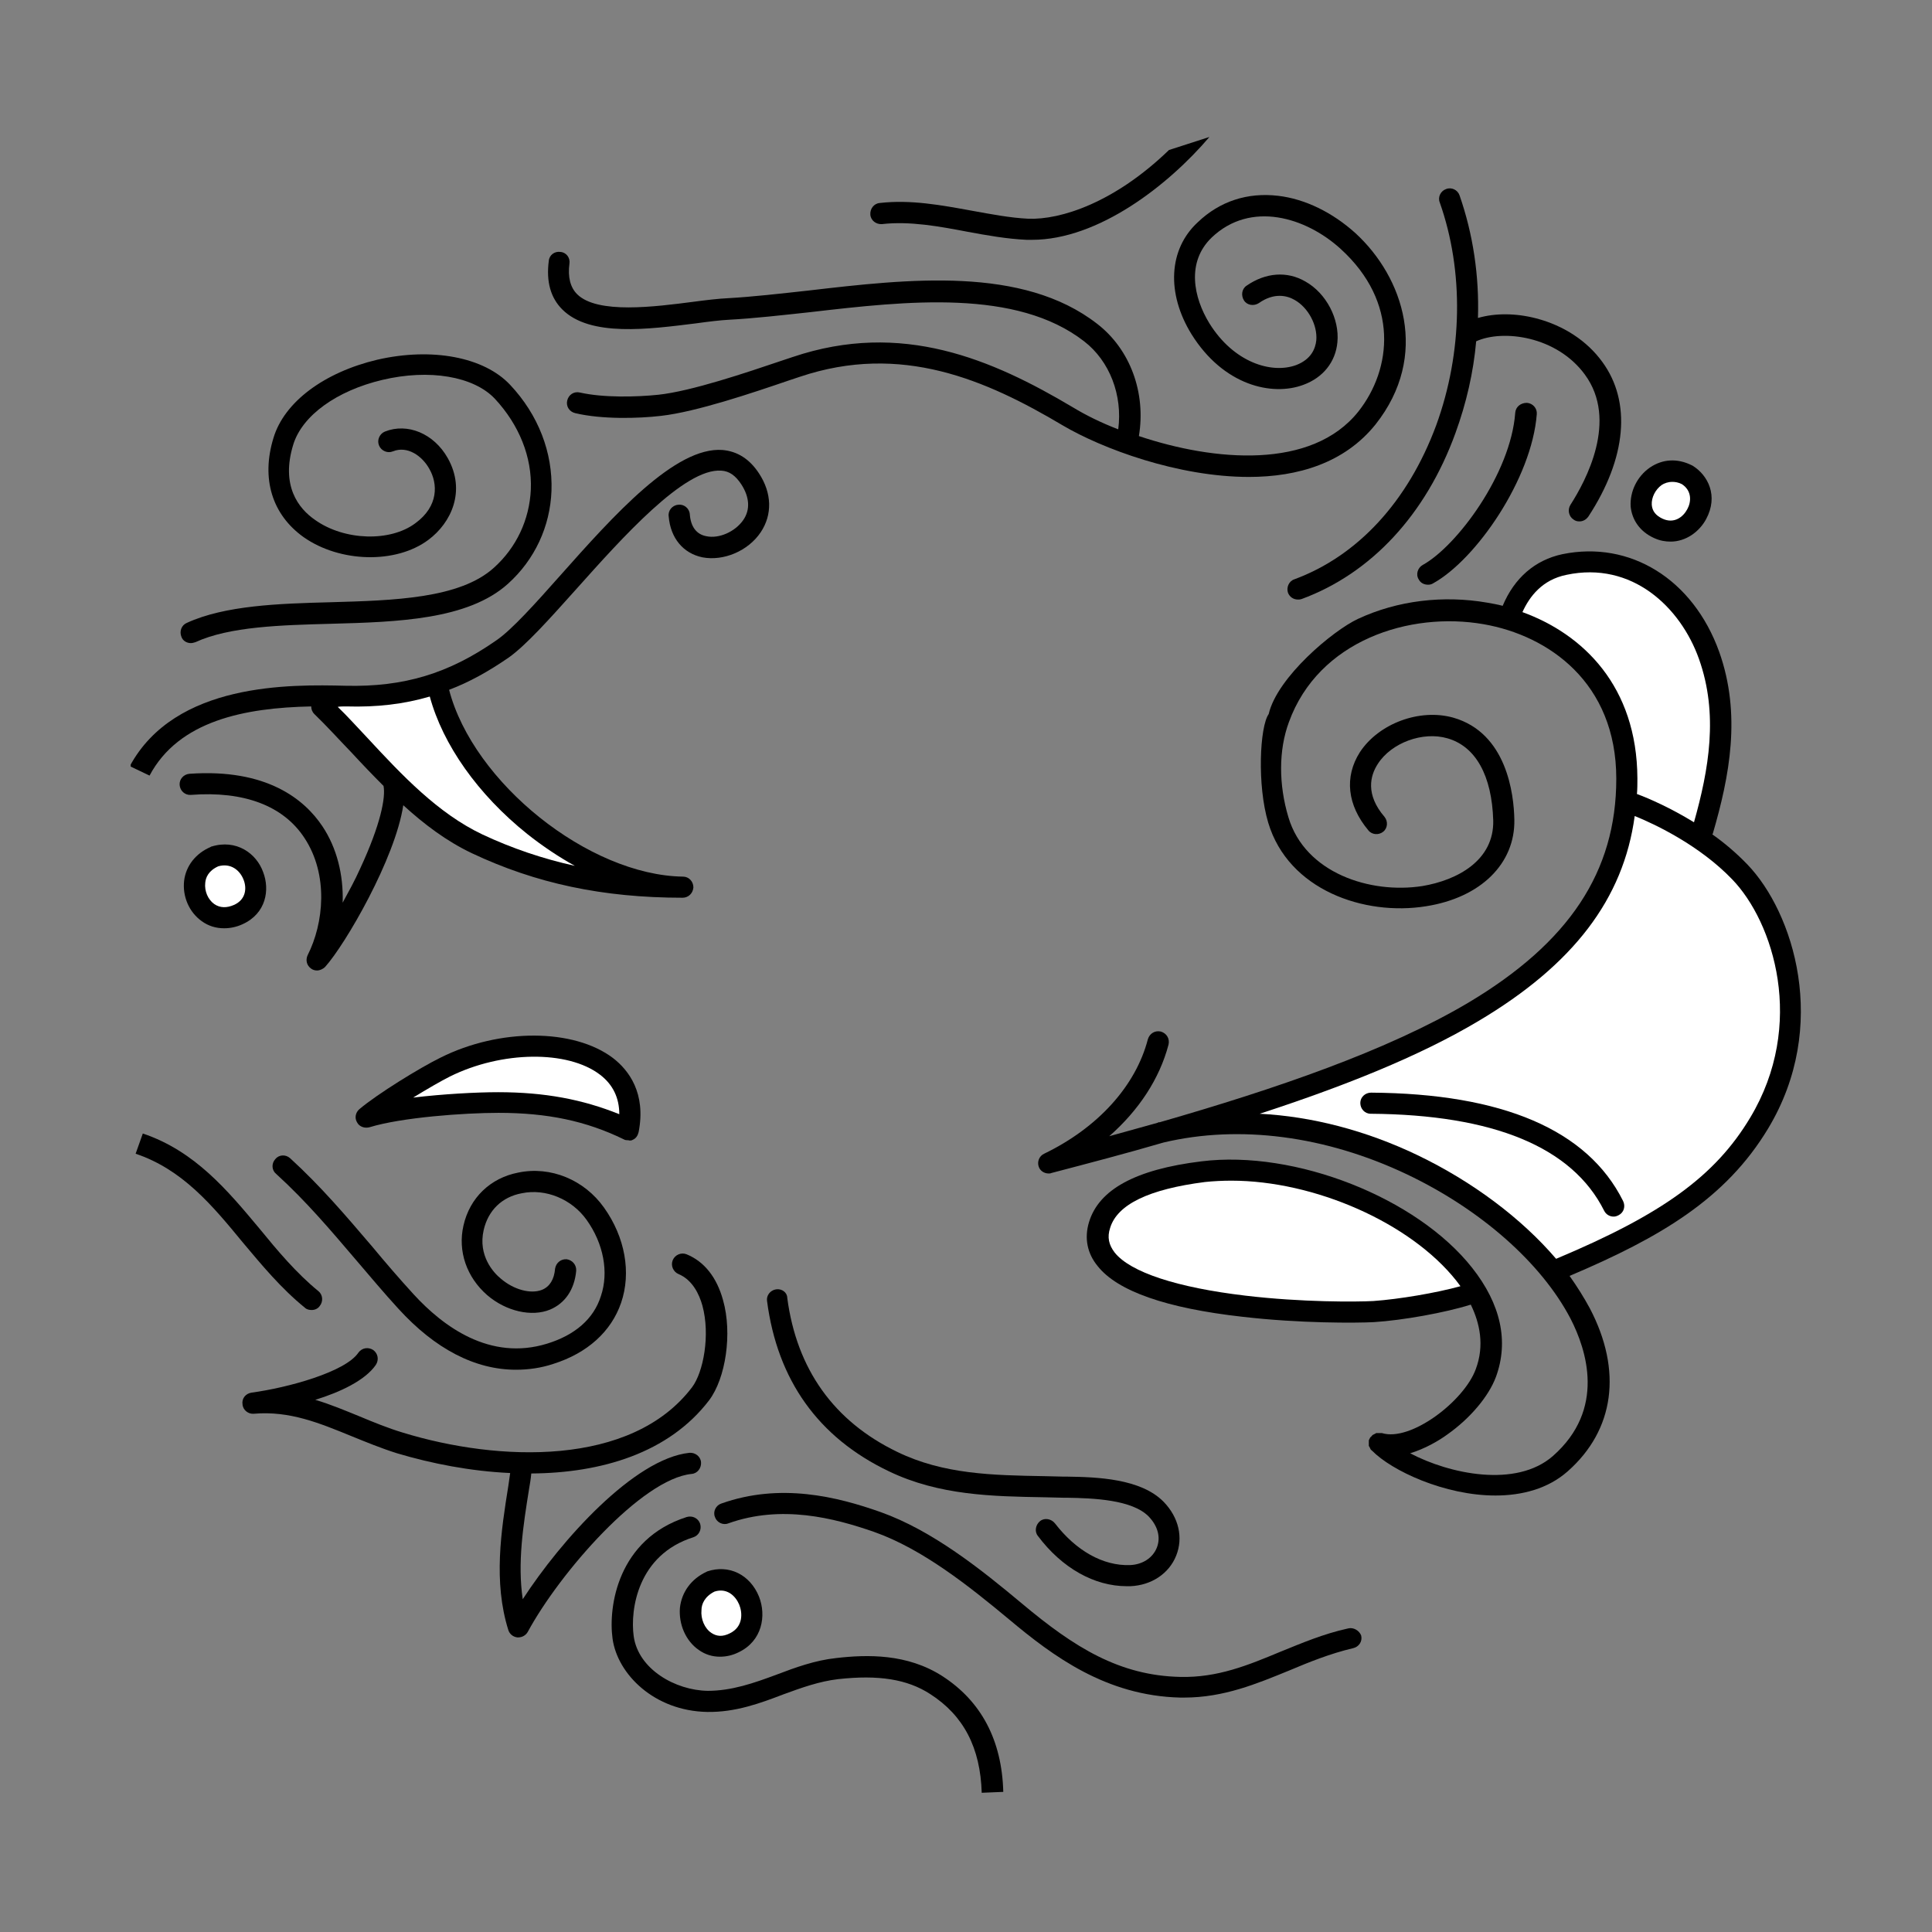 <?xml version="1.0" encoding="utf-8"?>
<!-- Generator: Adobe Illustrator 27.8.1, SVG Export Plug-In . SVG Version: 6.00 Build 0)  -->
<svg version="1.1" id="Layer_1" xmlns="http://www.w3.org/2000/svg" xmlns:xlink="http://www.w3.org/1999/xlink" x="0px" y="0px"
	 viewBox="0 0 430.2 430.2" style="enable-background:new 0 0 430.2 430.2;" xml:space="preserve">
<rect x="0" y="0" width="430.2" height="430.2" fill="#808080" stroke="none"/>
<style type="text/css">
	.st0{fill:#FFFFFF;stroke:#000000;stroke-miterlimit:10;}
	.st1{fill:#00AD99;}
	.st2{fill:#010101;}
	.st3{clip-path:url(#SVGID_00000096765128068779334170000005070084304131828159_);}
	.st4{clip-path:url(#SVGID_00000096765128068779334170000005070084304131828159_);fill:#FFFFFF;}
	.st5{clip-path:url(#SVGID_00000113353693185848111500000010075878783168512678_);}
	.st6{clip-path:url(#SVGID_00000113353693185848111500000010075878783168512678_);fill:#FFFFFF;}
	.st7{clip-path:url(#SVGID_00000048461399702123758840000013615975420827637382_);}
	.st8{clip-path:url(#SVGID_00000048461399702123758840000013615975420827637382_);fill:#FFFFFF;}
	.st9{clip-path:url(#SVGID_00000041998717891947798780000007688284181738300075_);}
	.st10{clip-path:url(#SVGID_00000121243210144680985170000003084701037003483016_);}
	.st11{clip-path:url(#SVGID_00000008129896307667948610000016931807616408519579_);}
	.st12{clip-path:url(#SVGID_00000008129896307667948610000016931807616408519579_);fill:#FFFFFF;}
	.st13{clip-path:url(#SVGID_00000025408433812681862130000006722281053065981063_);fill:#00AD98;}
	.st14{clip-path:url(#SVGID_00000025408433812681862130000006722281053065981063_);}
	.st15{clip-path:url(#SVGID_00000137094392522930869340000005900499220542414216_);}
	.st16{clip-path:url(#SVGID_00000071559290885071399830000010277820805395953591_);}
	.st17{clip-path:url(#SVGID_00000065761669111533124590000009736811202461093274_);}
	.st18{clip-path:url(#SVGID_00000010290011286631682400000000781226444041468846_);}
</style>
<g>
	<defs>
		<rect id="SVGID_00000067920348566753899630000011566365298251765421_" x="29.1" y="30.6" width="371.9" height="368.5"/>
	</defs>
	<clipPath id="SVGID_00000013183012145181286210000016760287937569871031_">
		<use xlink:href="#SVGID_00000067920348566753899630000011566365298251765421_"  style="overflow:visible;"/>
	</clipPath>
	<path style="clip-path:url(#SVGID_00000013183012145181286210000016760287937569871031_);" d="M375.6,193.6
		c-1.2-0.6-2.6-0.1-3.1,1.1c-15.8,33.5-31.8,39.2-36.4,40.1c-1.3,0.3-2.1,1.5-1.8,2.8c0.2,1.1,1.2,1.9,2.3,1.9c0.2,0,0.3,0,0.5-0.1
		c7.8-1.6,15.6-7.2,23.3-16.4c7.5-9,13-19.3,16.3-26.3C377.2,195.6,376.7,194.2,375.6,193.6"/>
	<path style="clip-path:url(#SVGID_00000013183012145181286210000016760287937569871031_);" d="M121.8,299.2
		c-12.7,3.9-23.1-3.8-29.7-11c-3.2-3.5-6.3-7.1-9.2-10.6c-5.9-6.9-11.4-13.4-18.3-19.7c-1-0.9-2.5-0.8-3.3,0.2
		c-0.9,1-0.8,2.5,0.2,3.3c6.7,6.1,12.1,12.5,17.9,19.3c3,3.5,6,7.1,9.3,10.7c8.2,9,17.1,13.6,26.2,13.6c2.8,0,5.6-0.4,8.3-1.3
		c7.6-2.4,12.9-7.2,15.1-13.6c2.3-6.7,0.9-14.6-3.8-21.2c-4.4-6.2-11.9-9.3-19.1-7.8c-6.2,1.2-10.8,5.6-12.2,11.8
		c-1.3,5.7,0.7,11.5,5.3,15.5c4.2,3.6,9.9,4.9,14,3.2c3.3-1.4,5.4-4.4,5.8-8.6c0.1-1.3-0.8-2.4-2.1-2.6c-1.3-0.1-2.4,0.8-2.6,2.1
		c-0.2,2.4-1.2,4-2.9,4.7c-2.5,1-6.3,0-9.2-2.5c-1.6-1.3-5.1-5.1-3.8-10.8c1-4.4,4.1-7.4,8.5-8.2c5.3-1.1,11.1,1.3,14.4,5.9
		c3.8,5.3,5,11.7,3.2,17C132.2,293.7,128,297.3,121.8,299.2"/>
	<path style="clip-path:url(#SVGID_00000013183012145181286210000016760287937569871031_);" d="M265.3,74.4
		c7.1,11.4,17.9,13.9,24.9,11.3c4.4-1.6,7.2-5.1,7.6-9.5c0.5-5.2-2.5-10.9-7.1-13.5c-4.1-2.4-8.9-2-13.1,0.9
		c-1.1,0.7-1.3,2.2-0.6,3.3c0.7,1.1,2.2,1.3,3.3,0.6c3.4-2.4,6.3-1.7,8-0.7c3,1.7,5.1,5.6,4.8,9c-0.2,1.8-1.1,4.2-4.5,5.5
		c-5.5,2-13.9-0.6-19.3-9.3c-3.5-5.7-5.2-13.6,0.5-19.1c8.7-8.3,21-4.5,28.7,2.5c13.1,11.9,11.4,26.8,4,36.2
		c-10.4,13.1-32.2,11.1-48.9,5.5c1.6-9.6-1.9-19.3-9.3-25c-16.6-12.9-42-10-64.3-7.4c-6.4,0.7-12.5,1.4-17.9,1.7
		c-2.1,0.1-4.7,0.4-7.7,0.8c-8.5,1.1-21.4,2.8-25.9-1.7c-1.5-1.5-2.1-3.8-1.7-6.8c0.2-1.3-0.7-2.5-2-2.6c-1.3-0.2-2.5,0.7-2.6,2
		c-0.6,4.6,0.4,8.2,3,10.8c6.2,6.2,19.3,4.4,29.8,3.1c2.9-0.4,5.4-0.7,7.3-0.8c5.6-0.3,11.7-1,18.2-1.7c21.5-2.5,45.8-5.2,60.9,6.5
		c5.7,4.4,8.6,12,7.6,19.6c-3.9-1.5-7.3-3.2-10.1-4.9c-18-10.7-38.1-19.4-62.4-11.2l-2.4,0.8c-8,2.7-20.1,6.8-27.5,7.6
		c-4.8,0.5-12.2,0.7-17.5-0.5c-1.3-0.3-2.5,0.5-2.8,1.8c-0.3,1.3,0.5,2.5,1.8,2.8c5.9,1.4,14,1.2,19.1,0.6
		c7.9-0.9,20.3-5.1,28.5-7.9l2.4-0.8c22.6-7.6,41.5,0.7,58.5,10.8c8.8,5.2,25.7,11.5,41.5,11.5c10.9,0,21.3-3.1,28.2-11.7
		c12.1-15.3,6.2-32.8-4.5-42.6c-5.1-4.6-11.2-7.6-17.2-8.3c-6.8-0.8-13,1.2-17.9,5.9C260.2,55.5,259.7,65.3,265.3,74.4"/>
	<path style="clip-path:url(#SVGID_00000013183012145181286210000016760287937569871031_);" d="M156.1,325.6
		c-0.1-1.3-1.3-2.2-2.6-2.1c-12.3,1.3-28.6,19.5-37.1,32.6c-1.2-8.1,0.1-16.4,1.4-24.5c0.2-1.2,0.4-2.3,0.5-3.5
		c15.5-0.1,30.6-4.5,39.6-16.3c3.7-4.9,5.2-14.9,3.1-22.3c-1.4-5.1-4.2-8.6-8.1-10.2c-1.2-0.5-2.6,0.1-3.1,1.3
		c-0.5,1.2,0.1,2.6,1.3,3.1c3.1,1.3,4.6,4.5,5.3,7c1.8,6.6,0.2,14.9-2.3,18.2c-13.5,17.8-43.2,16.6-64.4,10.1
		c-3.3-1-6.5-2.3-9.6-3.6c-3.2-1.3-6.5-2.7-9.9-3.7c5.5-1.7,11.1-4.3,13.5-7.8c0.7-1.1,0.5-2.5-0.6-3.3c-1.1-0.7-2.5-0.5-3.3,0.6
		c-2.9,4.3-15.7,7.8-23.8,8.9c-1.3,0.2-2.2,1.3-2,2.6c0.1,1.3,1.3,2.2,2.5,2.1c8-0.7,14.7,2.1,21.8,5c3.2,1.3,6.6,2.7,10.1,3.8
		c7.7,2.3,16.4,4,25.2,4.4c-0.1,0.9-0.3,1.9-0.4,2.8c-1.6,10-3.4,21.4,0,32.2c0.3,0.9,1.1,1.5,2,1.6c0.1,0,0.1,0,0.2,0
		c0.9,0,1.7-0.5,2.1-1.2c7.2-13.3,25.4-34.1,36.5-35.2C155.3,328.1,156.2,326.9,156.1,325.6"/>
	<path style="clip-path:url(#SVGID_00000013183012145181286210000016760287937569871031_);" d="M33.3,172.7
		c6.5-12.2,21.1-15.1,36-15.4c0,0.6,0.2,1.2,0.7,1.7c2.8,2.7,5.4,5.6,8.3,8.6c2.3,2.5,4.7,5,7.1,7.4c0.5,2.5-0.6,8.5-5.2,18.4
		c-1.2,2.7-2.6,5.2-3.9,7.6c0.2-6.2-1.3-12.2-4.5-17c-4-6-12.4-12.9-29.6-11.7c-1.3,0.1-2.3,1.2-2.2,2.5c0.1,1.3,1.2,2.3,2.5,2.2
		c11.8-0.9,20.6,2.4,25.3,9.6c5.4,8.2,4.3,19,0.7,26.1c-0.5,1.1-0.2,2.3,0.8,3c0.4,0.3,0.9,0.4,1.3,0.4c0.6,0,1.3-0.3,1.8-0.8
		c4.5-5,15.6-24.1,17.4-36c4.6,4.2,9.6,8,15.3,10.7c14.2,6.7,29.1,9.9,46.9,9.9c1.3,0,2.3-1,2.4-2.3c0-1.3-1-2.4-2.3-2.4
		c-21-0.3-46.7-20.9-52.1-41.6c4.5-1.7,8.8-4.1,13.3-7.2c3.8-2.7,9-8.5,15-15.2c10.2-11.4,24.1-27,32.3-26.4
		c1.8,0.1,3.2,1.1,4.5,3.1c1.8,2.8,2,5.6,0.4,7.9c-1.8,2.6-5.4,4.2-8.2,3.6c-2.2-0.4-3.5-2.1-3.7-4.9c-0.1-1.3-1.3-2.3-2.6-2.1
		c-1.3,0.1-2.3,1.3-2.1,2.6c0.4,4.8,3.2,8.2,7.5,9.1c4.7,0.9,10.2-1.4,13-5.6c2.6-3.9,2.5-8.7-0.4-13.1c-2.1-3.2-4.8-4.9-8.1-5.2
		c-10.5-0.8-24.2,14.5-36.2,28c-5.5,6.2-10.8,12.1-14.2,14.4c-10.6,7.4-20.6,10.4-33.5,10.1c-12.3-0.3-38-0.8-48.1,17.9"/>
	<path style="clip-path:url(#SVGID_00000013183012145181286210000016760287937569871031_);fill:#FFFFFF;" d="M77.1,157.3
		c6.8,0.2,12.8-0.5,18.6-2.2c2.9,10.7,10.7,21.8,21.7,30.6c3.4,2.7,7,5.1,10.6,7.1c-7.2-1.6-14-3.9-20.6-7
		c-9.9-4.7-17.9-13.2-25.5-21.4c-2.2-2.3-4.4-4.8-6.7-7C75.7,157.3,76.4,157.3,77.1,157.3"/>
	<path style="clip-path:url(#SVGID_00000013183012145181286210000016760287937569871031_);" d="M42.5,143.2c0.3,0,0.7-0.1,1-0.2
		c7.6-3.5,19.1-3.8,30.1-4.1c15-0.4,30.6-0.9,39.5-8.9c6-5.4,9.4-12.8,9.7-20.7c0.3-8.5-2.9-16.9-9.2-23.6
		c-5.8-6.2-17.4-8.4-29.6-5.6c-11.8,2.8-20.7,9.4-23.1,17.4c-2.8,9.1-0.3,17.1,6.7,22.1c8.1,5.7,20.6,6,27.8,0.6
		c5.1-3.8,8.4-10.9,4.3-18.2c-3.1-5.5-9-7.9-14-5.9c-1.2,0.5-1.8,1.9-1.3,3.1c0.5,1.2,1.9,1.8,3.1,1.3c3.2-1.3,6.5,1,8.1,3.9
		c1.9,3.3,2.1,8.3-3.1,12.1c-5.6,4.2-15.8,3.9-22.3-0.7c-3.8-2.6-7.7-7.7-4.9-16.8C67.3,92.5,75,87,85.1,84.6
		c10.5-2.5,20.4-0.8,25.1,4.2c5.4,5.8,8.3,13,8,20.2c-0.3,6.7-3.2,12.9-8.2,17.4c-7.6,6.9-22.3,7.3-36.4,7.7
		c-11.5,0.3-23.5,0.7-32,4.6c-1.2,0.5-1.7,1.9-1.2,3.1C40.7,142.7,41.6,143.2,42.5,143.2"/>
	<path style="clip-path:url(#SVGID_00000013183012145181286210000016760287937569871031_);" d="M260.3,33.4
		c-12.1,11.7-24.1,15.6-31.4,15.3c-4-0.2-8.2-1-12.6-1.8c-6.6-1.2-13.5-2.5-20.4-1.7c-1.3,0.1-2.2,1.3-2.1,2.6
		c0.1,1.3,1.3,2.2,2.6,2.1c6.2-0.7,12.7,0.5,19,1.7c4.3,0.8,8.8,1.6,13.2,1.8c0.4,0,0.8,0,1.2,0c14.8,0,30.4-12.2,39.5-22.9"/>
	<path style="clip-path:url(#SVGID_00000013183012145181286210000016760287937569871031_);" d="M300.2,362.6
		c-5.5,1.2-10.4,3.3-15.1,5.2c-7.2,3-14,5.8-22.3,5.6c-13.5-0.3-23.5-6.5-35.2-16.3c-9.2-7.7-20-16.3-31.5-20.4
		c-9.6-3.4-22.3-6.6-35.5-1.9c-1.2,0.4-1.9,1.8-1.4,3c0.4,1.2,1.8,1.9,3,1.4c11.8-4.2,23.5-1.2,32.4,1.9
		c10.8,3.8,21.2,12.1,30.1,19.5c9.8,8.2,21.6,17,38.1,17.4c0.3,0,0.6,0,0.9,0c8.8,0,16.2-3.1,23.3-6c4.5-1.9,9.2-3.8,14.3-5
		c1.3-0.3,2.1-1.5,1.8-2.8C302.7,363.1,301.4,362.3,300.2,362.6"/>
	<path style="clip-path:url(#SVGID_00000013183012145181286210000016760287937569871031_);" d="M30.2,256.9
		c10.4,3.5,17,11.4,23.9,19.8c4.2,5,8.5,10.2,13.8,14.5c0.4,0.4,1,0.5,1.5,0.5c0.7,0,1.4-0.3,1.8-0.9c0.8-1,0.7-2.5-0.3-3.3
		c-4.9-4-9.1-9-13.1-13.9c-7.1-8.5-14.4-17.3-26-21.2"/>
	<path style="clip-path:url(#SVGID_00000013183012145181286210000016760287937569871031_);" d="M172.8,287.1c-1.3,0.2-2.2,1.4-2,2.6
		c2.3,17.6,11.4,30.4,27.1,37.9c11.2,5.4,23.1,5.6,34.7,5.8c1.4,0,2.8,0.1,4.2,0.1l0.8,0c5.8,0.1,14.5,0.4,18.2,4.2
		c2,2.1,2.7,4.6,1.8,6.9c-0.9,2.3-3.2,3.8-6,3.9c-6,0.2-12-3.2-16.7-9.3c-0.8-1-2.3-1.3-3.3-0.5c-1,0.8-1.3,2.3-0.5,3.3
		c5.4,7.2,12.6,11.2,19.8,11.2c0.3,0,0.5,0,0.8,0c4.7-0.2,8.6-2.8,10.2-6.8c1.6-4,0.6-8.5-2.8-12c-5.1-5.2-14.9-5.5-21.5-5.6l-0.8,0
		c-1.4,0-2.8-0.1-4.2-0.1c-11.6-0.2-22.5-0.4-32.8-5.4c-14.1-6.8-22.4-18.4-24.5-34.3C175.3,287.8,174.1,286.9,172.8,287.1"/>
	<path style="clip-path:url(#SVGID_00000013183012145181286210000016760287937569871031_);" d="M389.1,192.5
		c-2.4-2.5-5.1-4.8-7.8-6.7c0-0.1,0.1-0.1,0.1-0.2c3.7-12.7,6.4-26.5,1.4-40.5c-5.8-16.1-19.8-24.8-34.9-21.7
		c-6.1,1.3-10.7,5.3-13.3,11.5c-1.1-0.3-2.3-0.5-3.4-0.7c-9.8-1.7-20-0.5-28.8,3.6c-5.6,2.6-18,13-19.9,21.2
		c-2,2.8-2.6,15.9-0.1,24.2c4.5,15,21.4,20.8,35.1,18.6c12.2-1.9,19.9-9.5,19.7-19.3c-0.1-5.7-1.7-19.3-13.6-22.7
		c-7.5-2.1-16.6,1.3-20.8,7.7c-3.5,5.5-2.8,11.8,1.9,17.4c0.8,1,2.3,1.1,3.3,0.3c1-0.8,1.1-2.3,0.3-3.3c-4.3-5-3.2-9.2-1.5-11.8
		c3-4.7,10-7.3,15.5-5.7c6.3,1.8,9.9,8.3,10.2,18.3c0.2,8.9-8,13.3-15.8,14.6c-11.6,1.8-26.1-2.9-29.8-15.3
		c-2.2-7.3-2.2-15,0.1-21.2c6.6-18.2,26.9-24.7,43.4-21.8c14.3,2.5,29.5,12.9,29.5,34.4c0,20.7-10.5,36.5-33,49.9
		c-17.9,10.6-42.6,19.1-68.7,26.6c-0.1,0-0.1,0-0.2,0c-0.1,0-0.1,0-0.2,0.1c-3.6,1-7.2,2-10.8,3c6.6-5.8,11.2-12.8,13.2-20.4
		c0.3-1.3-0.4-2.5-1.7-2.9c-1.3-0.3-2.5,0.4-2.9,1.7c-2.7,10.4-11.1,19.7-23.1,25.5c-1.1,0.5-1.6,1.8-1.2,2.9
		c0.3,0.9,1.2,1.5,2.2,1.5c0.2,0,0.4,0,0.6-0.1c8.4-2.2,16.8-4.4,25-6.8c16.9-4,36.1-1.5,54.2,7.1c16.4,7.8,29.9,19.7,36.4,32.1
		c3.6,7,7.9,20.2-3.9,30.6c-8.2,7.2-23.1,4-31.8-0.6c3.3-1,6.4-2.8,8.3-4.2c5.1-3.6,9.2-8.5,10.8-12.8c2.9-7.9,1.1-16.2-5.3-24.3
		c-12.3-15.6-39.4-26.3-60.3-23.7c-14.7,1.8-22.8,6.3-25,13.5c-1.1,3.6-0.4,7,1.9,9.8c4.4,5.6,15.3,9.4,32.2,11.3
		c12.9,1.5,25.5,1.4,29.3,1.2c6.4-0.4,15.9-2.1,21.6-3.9c2,4.1,3.1,9.1,1.1,14.4c-2.6,7.1-14.5,16.2-20.9,14.2c0,0-0.1,0-0.1,0
		c-0.1,0-0.2,0-0.3,0c-0.1,0-0.1,0-0.2,0c-0.1,0-0.2,0-0.2,0c-0.1,0-0.1,0-0.2,0c-0.1,0-0.2,0-0.2,0c-0.1,0-0.1,0-0.2,0.1
		c-0.1,0-0.1,0.1-0.2,0.1c-0.1,0-0.1,0.1-0.2,0.1c-0.1,0-0.1,0.1-0.2,0.1c-0.1,0-0.1,0.1-0.2,0.2c0,0-0.1,0-0.1,0.1
		c0,0,0,0.1-0.1,0.1c-0.1,0.1-0.1,0.1-0.2,0.2c0,0.1-0.1,0.1-0.1,0.2c0,0.1-0.1,0.1-0.1,0.2c0,0.1-0.1,0.2-0.1,0.2c0,0,0,0.1,0,0.1
		c0,0,0,0.1,0,0.1c0,0.1,0,0.2,0,0.2c0,0.1,0,0.1,0,0.2c0,0.1,0,0.2,0,0.2c0,0.1,0,0.2,0,0.2c0,0.1,0,0.1,0,0.2c0,0.1,0,0.1,0.1,0.2
		c0,0.1,0.1,0.1,0.1,0.2c0,0.1,0.1,0.1,0.1,0.2c0,0.1,0.1,0.1,0.1,0.2c0,0.1,0.1,0.1,0.2,0.2c0,0,0,0.1,0.1,0.1
		c4.4,4.5,16.2,10,27.5,10c5.9,0,11.7-1.5,16.1-5.4c10.4-9.2,12.2-22.4,4.9-36.3c-1.3-2.4-2.8-4.8-4.5-7.2
		c20.3-8.6,34.8-17.2,44.2-32.8C407.5,228.4,399.3,203.1,389.1,192.5"/>
	<path style="clip-path:url(#SVGID_00000013183012145181286210000016760287937569871031_);fill:#FFFFFF;" d="M305.8,289.7
		c-3.7,0.2-15.9,0.3-28.5-1.2c-15.2-1.8-25.6-5.2-29.1-9.6c-1.3-1.7-1.7-3.4-1-5.5c1.6-5.2,8.6-8.6,21.1-10.2
		c1.9-0.2,3.9-0.3,5.9-0.3c18.4,0,39.8,9.3,50.1,22.3c0.3,0.4,0.6,0.8,0.9,1.2C319.8,287.9,311.5,289.3,305.8,289.7"/>
	<path style="clip-path:url(#SVGID_00000013183012145181286210000016760287937569871031_);fill:#FFFFFF;" d="M339,136.3
		c1.6-3.5,4.4-7.2,9.8-8.3c14.6-3.1,25.4,7.2,29.5,18.7c4.4,12.3,2.2,24.7-1.1,36.4c-5.2-3.2-10-5.3-12.7-6.3
		c0.1-1.1,0.1-2.3,0.1-3.5C364.5,152.8,352.5,141.2,339,136.3"/>
	<path style="clip-path:url(#SVGID_00000013183012145181286210000016760287937569871031_);fill:#FFFFFF;" d="M389.7,248.9
		c-7.8,13-19.6,21.5-43.2,31.4c-7.7-9-18.6-17.2-30.9-23.1c-11.5-5.5-23.5-8.6-35.1-9.2c18.4-6,35.4-12.7,48.8-20.7
		c21-12.5,32.2-27.1,34.7-45.6c4.7,1.9,14.5,6.6,21.7,14.1C394.9,205.3,402.2,228.1,389.7,248.9"/>
	<path style="clip-path:url(#SVGID_00000013183012145181286210000016760287937569871031_);" d="M305.3,243.3L305.3,243.3
		c-1.3,0-2.4,1-2.4,2.3c0,1.3,1,2.4,2.3,2.4c27.3,0.2,44.9,7.4,52,21.6c0.4,0.8,1.2,1.3,2.1,1.3c0.4,0,0.7-0.1,1.1-0.3
		c1.2-0.6,1.6-2,1-3.2C353.5,251.6,334.6,243.5,305.3,243.3"/>
	<path style="clip-path:url(#SVGID_00000013183012145181286210000016760287937569871031_);" d="M337.4,91.9
		c-1,13.6-13,29.7-20.6,33.9c-1.1,0.6-1.6,2.1-0.9,3.2c0.4,0.8,1.2,1.2,2.1,1.2c0.4,0,0.8-0.1,1.1-0.3c9.6-5.3,22-23.3,23.1-37.7
		c0.1-1.3-0.9-2.4-2.2-2.5C338.6,89.7,337.5,90.6,337.4,91.9"/>
	<path style="clip-path:url(#SVGID_00000013183012145181286210000016760287937569871031_);" d="M151.4,358c-0.3,3.7,1.3,7.4,4.2,9.4
		c1.4,1,3,1.5,4.7,1.5c1.4,0,2.8-0.3,4.2-1c5.2-2.5,6.2-8.1,4.5-12.4c-2-4.9-6.7-7.2-11.5-5.6c-0.1,0-0.1,0.1-0.2,0.1
		C153.9,351.6,151.8,354.5,151.4,358"/>
	<path style="clip-path:url(#SVGID_00000013183012145181286210000016760287937569871031_);fill:#FFFFFF;" d="M159.1,354.4
		c2.8-0.9,4.7,1,5.5,2.9c0.7,1.7,1,4.9-2.1,6.4c-1.6,0.8-2.9,0.7-4.1-0.1c-1.5-1-2.4-3.1-2.2-5.1
		C156.2,357.2,156.9,355.5,159.1,354.4"/>
	<path style="clip-path:url(#SVGID_00000013183012145181286210000016760287937569871031_);" d="M47.1,188.5c-0.1,0-0.1,0-0.2,0.1
		c-3.3,1.4-5.5,4.2-5.9,7.5c-0.4,3.5,1.1,7,3.9,9c1.5,1.1,3.2,1.6,5,1.6c1.4,0,2.8-0.3,4.1-0.9c5.3-2.4,6.1-7.7,4.6-11.6
		C57.1,190,52.6,186.8,47.1,188.5"/>
	<path style="clip-path:url(#SVGID_00000013183012145181286210000016760287937569871031_);fill:#FFFFFF;" d="M52.1,201.5
		c-1.6,0.7-3.1,0.7-4.4-0.2c-1.4-1-2.2-2.9-2-4.7c0.1-1.2,0.7-2.7,2.9-3.7c2.8-0.8,4.8,0.9,5.6,2.9C55,197.7,54.8,200.3,52.1,201.5"
		/>
	<path style="clip-path:url(#SVGID_00000013183012145181286210000016760287937569871031_);" d="M368.3,119.8
		c1.3,0.6,2.5,0.8,3.7,0.8c3.4,0,6.4-2.2,7.9-5c2.8-5.2,0.4-9.8-3-11.9c-0.1,0-0.1-0.1-0.2-0.1c-3.2-1.6-6.5-1.4-9.3,0.5
		c-2.9,2-4.5,5.4-4.3,8.7C363.4,115.8,365.2,118.4,368.3,119.8"/>
	<path style="clip-path:url(#SVGID_00000013183012145181286210000016760287937569871031_);fill:#FFFFFF;" d="M370,108
		c0.6-0.4,1.4-0.7,2.4-0.7c0.6,0,1.3,0.1,2.1,0.5c2.3,1.5,2.1,4,1.2,5.6c-0.9,1.7-2.9,3.3-5.5,2.1c-1.5-0.7-2.3-1.7-2.4-3.1
		C367.7,110.8,368.6,109,370,108"/>
	<path style="clip-path:url(#SVGID_00000013183012145181286210000016760287937569871031_);" d="M140.9,253.8
		c0.7-0.3,1.1-0.9,1.3-1.7c1.7-8.7-2.2-13.8-5.7-16.5c-8.7-6.6-25.2-6.7-38.4-0.1c-4.5,2.2-14.1,8.1-18.1,11.5
		c-0.8,0.7-1.1,1.9-0.5,2.9c0.5,1,1.7,1.4,2.8,1.1c7.2-2.2,21.1-3.2,28.7-3.2c10.9,0,19.5,1.8,27.9,5.9c0.3,0.2,0.7,0.2,1,0.2
		C140.2,254,140.6,254,140.9,253.8"/>
	<path style="clip-path:url(#SVGID_00000013183012145181286210000016760287937569871031_);fill:#FFFFFF;" d="M110.9,243.2
		c-4.8,0-12.2,0.4-18.9,1.2c3.1-1.9,6.2-3.7,8.2-4.7c11.5-5.7,26.2-5.9,33.4-0.4c2.9,2.2,4.3,5.2,4.3,8.8
		C129.7,244.8,121.3,243.2,110.9,243.2"/>
	<path style="clip-path:url(#SVGID_00000013183012145181286210000016760287937569871031_);" d="M288.2,129c-1.2,0.4-1.8,1.8-1.4,3
		c0.4,1,1.3,1.5,2.2,1.5c0.3,0,0.5,0,0.8-0.1c15.5-5.7,27.7-18.8,34.3-37c2.4-6.6,4-13.5,4.6-20.4c5.9-2.7,17.9-1.2,24.2,7.4
		c7.5,10.2,0.2,23.7-3.2,29c-0.7,1.1-0.4,2.6,0.7,3.3c0.4,0.3,0.8,0.4,1.3,0.4c0.8,0,1.5-0.4,2-1.1c8.5-13,9.6-25.5,3.1-34.4
		c-3.4-4.7-8.6-8.1-14.7-9.7c-4.6-1.2-9.2-1.2-13-0.1c0.3-9.4-1.1-18.7-4.1-27.3c-0.4-1.2-1.8-1.9-3-1.4c-1.2,0.4-1.9,1.8-1.4,3
		c5.4,15.3,5.1,33.4-0.8,49.6C313.5,111.7,302.3,123.8,288.2,129"/>
	<path style="clip-path:url(#SVGID_00000013183012145181286210000016760287937569871031_);" d="M223.4,399
		c-0.3-11.5-4.9-20.2-13.6-25.8c-7.8-5-16.7-4.8-23.6-4c-4.7,0.5-9.1,2.1-13.3,3.7c-5.1,1.9-10,3.6-15.3,3.6
		c-7.2-0.1-15.5-4.8-16.5-12.2c-0.8-5.9,0.9-18.1,13.3-22c1.2-0.4,1.9-1.7,1.5-3c-0.4-1.2-1.7-1.9-3-1.5
		c-15.3,4.9-17.5,19.9-16.5,27.1c1.1,7.9,9.3,16.1,21.1,16.3c6.2,0.1,11.7-1.9,16.9-3.9c4.1-1.5,8-2.9,12.2-3.4c9-1,15.4,0,20.5,3.3
		c7.5,4.8,11.2,12,11.5,22"/>
</g>
</svg>
